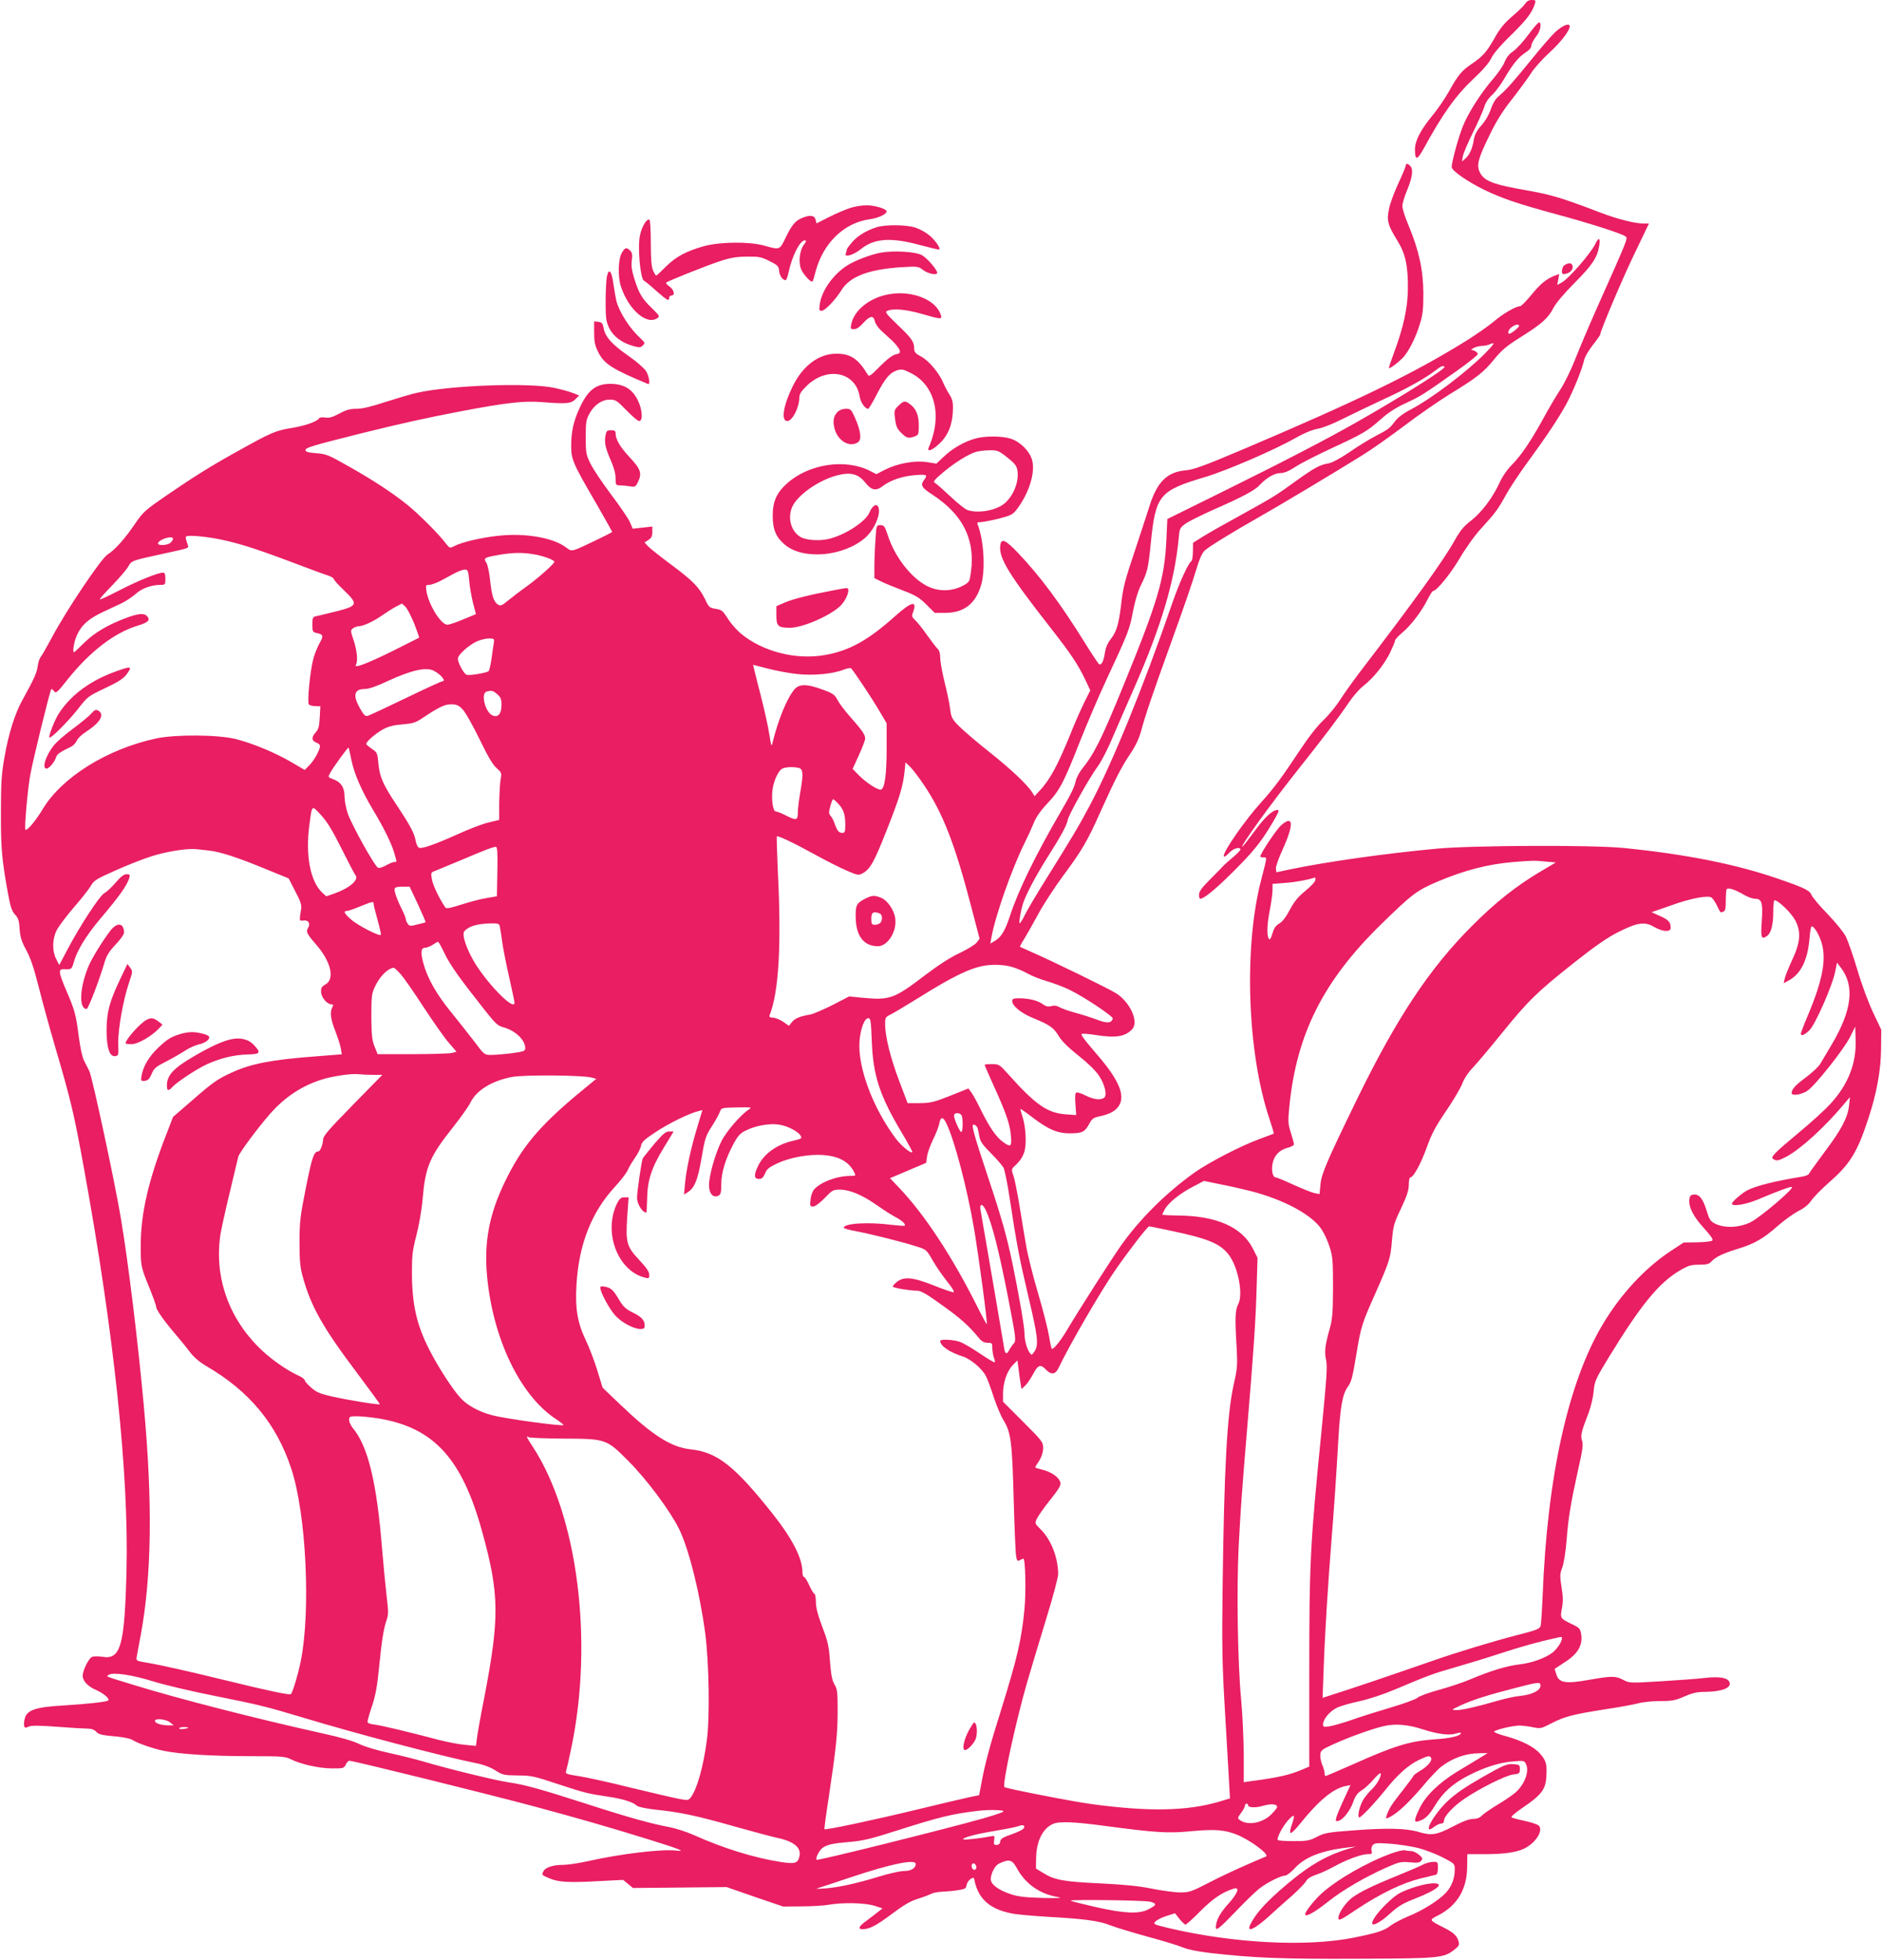 <?xml version="1.0" standalone="no"?>
<!DOCTYPE svg PUBLIC "-//W3C//DTD SVG 20010904//EN"
 "http://www.w3.org/TR/2001/REC-SVG-20010904/DTD/svg10.dtd">
<svg version="1.0" xmlns="http://www.w3.org/2000/svg"
 width="1229pt" height="1280pt" viewBox="0 0 1229 1280"
 preserveAspectRatio="xMidYMid meet">
<g transform="translate(0,1280) scale(0.1,-0.1)"
fill="#e91e63" stroke="none">
<path d="M9960 12776 c-8 -13 -46 -50 -85 -83 -53 -46 -81 -80 -117 -145 -50
-88 -75 -116 -148 -166 -63 -42 -90 -74 -145 -174 -27 -48 -77 -123 -113 -165
-75 -92 -112 -163 -112 -218 0 -74 14 -73 55 1 128 234 211 350 331 463 59 55
100 103 113 132 14 29 61 85 132 153 101 100 135 145 153 204 6 19 4 22 -21
22 -19 0 -33 -8 -43 -24z"/>
<path d="M9981 12574 c-34 -47 -80 -96 -101 -110 -25 -17 -43 -40 -54 -68 -9
-24 -42 -72 -72 -107 -83 -95 -170 -232 -204 -321 -29 -75 -70 -226 -70 -259
0 -24 104 -96 215 -150 117 -56 219 -91 474 -160 204 -55 421 -124 446 -143
17 -12 18 -9 -197 -491 -46 -104 -106 -246 -133 -315 -27 -69 -70 -156 -96
-195 -25 -38 -75 -122 -109 -185 -82 -150 -148 -247 -208 -307 -29 -29 -61
-75 -80 -117 -46 -99 -115 -190 -185 -246 -49 -37 -72 -66 -109 -132 -72 -129
-264 -396 -618 -858 -44 -58 -102 -139 -128 -180 -26 -41 -76 -102 -111 -135
-41 -39 -97 -111 -159 -205 -112 -169 -165 -241 -246 -330 -107 -118 -252
-327 -244 -352 3 -7 15 1 33 20 26 30 75 45 75 23 0 -5 -21 -27 -46 -48 -25
-21 -56 -48 -68 -61 -11 -12 -51 -53 -88 -90 -50 -50 -68 -75 -68 -95 0 -15 3
-27 8 -27 24 0 100 62 212 174 135 134 186 197 262 326 37 63 44 80 31 80 -33
0 -82 -45 -153 -142 -40 -54 -74 -98 -77 -98 -16 0 178 269 353 490 185 233
277 355 341 450 28 42 71 91 96 110 66 52 133 135 173 214 18 38 34 75 34 82
0 7 20 29 45 50 55 45 127 138 166 216 16 32 33 58 37 58 23 0 113 110 174
213 40 68 99 151 140 195 94 103 109 123 163 221 25 46 88 140 139 210 121
165 203 288 254 381 43 79 105 231 117 289 4 19 29 62 56 97 27 34 49 65 49
69 0 23 146 368 226 533 l92 192 -33 0 c-59 0 -173 29 -283 71 -245 94 -321
117 -467 143 -238 41 -294 63 -322 122 -22 46 -11 88 67 247 42 87 84 154 147
233 48 62 103 137 122 167 18 30 74 92 123 137 83 76 142 159 126 176 -12 11
-50 -8 -91 -45 -22 -20 -93 -101 -157 -181 -124 -152 -166 -199 -215 -240 -19
-16 -37 -46 -50 -84 -12 -36 -35 -76 -61 -105 -30 -33 -43 -59 -49 -91 -10
-61 -28 -101 -55 -125 l-23 -20 6 35 c4 19 33 89 66 155 33 66 65 140 73 164
8 29 26 57 51 80 21 19 56 66 79 105 56 96 94 143 139 172 25 16 39 32 39 45
0 12 14 38 30 59 29 36 39 83 22 94 -5 3 -36 -33 -71 -80z"/>
<path d="M9180 11718 c0 -6 -22 -59 -49 -117 -27 -58 -55 -134 -61 -168 -15
-74 -7 -104 55 -204 53 -86 70 -164 69 -314 -1 -124 -28 -249 -89 -414 -19
-51 -35 -98 -35 -104 0 -11 66 38 97 73 35 40 79 128 104 210 20 63 24 97 24
205 -1 152 -29 281 -97 443 -23 54 -41 111 -40 127 0 17 14 63 31 103 34 83
41 133 22 156 -16 19 -31 21 -31 4z"/>
<path d="M5550 11441 c-30 -10 -92 -36 -137 -59 l-81 -41 -6 24 c-7 29 -38 33
-89 11 -44 -18 -66 -45 -107 -129 -39 -81 -37 -80 -140 -51 -97 27 -289 25
-394 -4 -117 -33 -184 -70 -248 -134 -32 -32 -60 -58 -63 -58 -3 0 -13 16 -21
35 -10 25 -14 75 -14 179 0 80 -4 147 -9 151 -17 10 -50 -45 -62 -103 -16 -76
2 -281 26 -295 8 -4 46 -35 82 -68 71 -62 83 -69 83 -44 0 8 7 15 15 15 25 0
17 37 -12 58 -16 11 -26 23 -23 26 10 10 255 108 345 138 71 24 109 31 180 32
81 1 96 -2 150 -29 54 -27 60 -33 63 -65 3 -31 23 -60 43 -60 4 0 12 22 18 48
23 111 75 212 107 212 11 0 10 -7 -7 -29 -26 -35 -35 -107 -20 -153 12 -35 66
-96 77 -86 3 3 12 32 20 64 49 186 187 320 354 342 56 8 110 33 110 51 0 17
-80 41 -133 40 -28 0 -77 -8 -107 -18z"/>
<path d="M5725 11316 c-68 -22 -120 -53 -158 -95 -20 -23 -37 -45 -37 -50 0
-5 -3 -17 -7 -27 -11 -28 51 -10 100 30 86 69 194 77 379 27 65 -17 122 -31
128 -31 19 0 -17 56 -60 92 -22 19 -63 42 -91 51 -61 20 -196 21 -254 3z"/>
<path d="M10418 11207 c-30 -62 -175 -229 -221 -253 l-28 -15 7 36 6 35 -28
-10 c-56 -22 -92 -51 -153 -125 -34 -41 -67 -75 -74 -75 -28 0 -116 -51 -172
-100 -33 -28 -116 -86 -185 -129 -347 -215 -709 -390 -1460 -709 -246 -104
-317 -130 -368 -134 -122 -11 -187 -77 -237 -238 -15 -47 -55 -170 -90 -275
-72 -216 -80 -244 -95 -374 -15 -121 -30 -170 -68 -217 -20 -26 -32 -56 -37
-89 -7 -49 -19 -75 -35 -75 -5 0 -46 62 -93 138 -161 259 -293 437 -440 592
-82 86 -109 97 -115 47 -10 -82 55 -188 332 -542 129 -165 175 -234 222 -332
l34 -72 -39 -78 c-21 -43 -63 -136 -91 -208 -83 -204 -134 -299 -203 -372
l-31 -33 -16 26 c-35 53 -140 152 -280 263 -80 63 -168 139 -196 167 -47 47
-52 58 -59 111 -3 32 -20 111 -36 175 -16 64 -29 137 -29 161 0 28 -6 49 -15
57 -8 7 -39 47 -69 89 -29 42 -65 87 -79 100 -21 19 -24 27 -16 48 32 85 -6
77 -120 -25 -172 -154 -295 -222 -453 -250 -190 -34 -408 22 -550 140 -25 21
-60 60 -77 86 -44 67 -45 68 -90 76 -37 6 -43 11 -65 59 -39 80 -79 122 -220
227 -72 53 -141 108 -154 122 l-23 25 26 17 c19 12 25 25 25 52 l0 35 -64 -7
-64 -7 -19 44 c-11 24 -66 105 -122 179 -56 74 -116 164 -134 200 -30 61 -32
71 -32 175 0 99 3 115 25 155 32 57 81 90 133 90 37 0 46 -6 108 -70 37 -38
74 -70 83 -70 26 0 21 77 -10 138 -36 72 -91 105 -179 105 -94 0 -147 -42
-200 -158 -40 -86 -55 -154 -55 -248 0 -87 11 -114 164 -376 58 -101 105 -185
104 -186 -23 -14 -203 -101 -231 -111 -36 -13 -41 -12 -71 11 -83 63 -265 95
-440 76 -113 -12 -238 -41 -290 -68 -28 -15 -30 -14 -55 18 -46 62 -175 190
-251 252 -97 78 -221 160 -390 255 -125 71 -140 77 -205 82 -53 4 -70 9 -70
20 0 16 34 27 365 110 245 61 415 99 650 144 296 56 410 69 525 60 166 -13
193 -10 222 18 l25 25 -40 16 c-22 9 -77 24 -123 34 -166 35 -678 17 -899 -33
-36 -8 -126 -35 -202 -59 -93 -31 -153 -45 -190 -45 -42 0 -68 -7 -112 -31
-44 -24 -66 -30 -92 -26 -18 3 -36 1 -39 -4 -14 -22 -89 -49 -179 -64 -106
-17 -134 -29 -356 -153 -173 -96 -279 -162 -463 -288 -138 -95 -152 -107 -204
-183 -69 -102 -133 -173 -180 -202 -43 -27 -270 -365 -364 -542 -32 -60 -65
-117 -72 -126 -8 -9 -18 -37 -21 -63 -7 -46 -21 -77 -99 -219 -50 -89 -91
-221 -118 -375 -19 -109 -23 -165 -23 -359 -1 -232 6 -309 45 -525 17 -93 26
-120 47 -143 21 -22 27 -40 30 -94 4 -53 12 -80 43 -138 29 -52 51 -120 83
-246 24 -96 71 -266 104 -379 106 -361 125 -441 191 -805 196 -1078 293 -1996
277 -2625 -12 -489 -38 -581 -157 -561 -26 4 -56 4 -67 0 -22 -8 -62 -88 -62
-124 0 -34 34 -70 88 -93 48 -21 90 -57 79 -68 -9 -9 -131 -23 -294 -33 -180
-10 -237 -30 -251 -84 -5 -18 -7 -40 -4 -49 3 -14 8 -15 29 -5 18 8 66 8 186
-1 89 -7 179 -12 199 -12 25 0 44 -7 57 -21 15 -17 37 -22 115 -29 53 -4 107
-15 119 -23 34 -22 133 -57 206 -72 105 -22 317 -35 563 -35 211 0 232 -2 269
-21 64 -32 185 -59 269 -59 72 0 77 1 88 25 6 14 17 25 24 25 26 0 904 -217
1213 -300 258 -69 511 -142 735 -212 201 -62 254 -83 190 -75 -94 12 -364 -20
-582 -69 -59 -13 -131 -24 -161 -24 -65 0 -114 -16 -127 -40 -14 -26 -15 -25
38 -48 59 -25 126 -29 324 -18 l157 8 32 -26 32 -27 306 3 306 3 184 -64 185
-63 120 1 c67 0 148 5 181 11 94 16 235 12 295 -7 l53 -17 -29 -23 c-16 -13
-49 -38 -73 -56 -53 -38 -62 -57 -28 -57 45 0 89 23 193 101 77 58 122 84 170
98 35 11 74 26 87 33 12 6 45 12 72 13 28 1 73 5 102 10 45 7 52 11 55 33 2
13 13 31 25 39 21 14 23 13 28 -14 26 -120 105 -186 252 -212 32 -6 139 -15
238 -21 233 -13 325 -26 399 -56 34 -13 143 -46 244 -74 101 -27 204 -59 229
-70 28 -12 95 -26 172 -35 290 -33 466 -40 963 -38 541 2 564 4 635 59 29 22
34 31 28 53 -10 38 -32 59 -100 93 -93 47 -94 48 -36 77 128 65 192 173 192
324 l1 77 118 0 c123 0 203 12 255 37 73 37 123 114 95 148 -6 8 -46 22 -88
31 -42 9 -83 20 -90 23 -8 5 19 29 75 67 119 81 146 117 151 199 5 82 -1 106
-40 150 -39 46 -120 87 -226 116 -46 12 -79 26 -75 30 13 13 124 39 165 39 20
0 60 -5 88 -11 49 -10 54 -9 118 24 88 46 144 60 347 92 94 14 193 32 222 40
28 8 92 15 143 15 80 0 100 4 160 30 52 23 84 30 132 30 111 1 177 26 162 63
-11 29 -64 39 -160 28 -49 -6 -180 -15 -290 -22 -199 -12 -202 -12 -243 9 -52
27 -74 27 -227 0 -153 -27 -194 -19 -211 37 l-11 35 68 45 c87 55 119 114 104
189 -5 28 -14 37 -52 55 -84 40 -85 41 -72 108 8 44 7 77 -3 138 -11 72 -11
85 5 127 10 27 22 102 28 175 11 147 27 245 76 466 29 127 34 164 25 188 -11
32 -5 58 44 184 14 38 29 101 32 138 6 65 11 78 95 216 214 350 330 492 469
574 55 32 72 37 125 37 49 0 65 4 80 21 27 29 75 53 174 83 107 33 165 66 260
150 41 36 101 79 133 96 39 19 68 43 86 70 15 22 68 76 118 120 132 115 181
193 251 406 58 173 85 325 86 469 l1 120 -52 110 c-30 62 -75 183 -103 278
-27 92 -62 191 -76 220 -15 29 -68 94 -120 148 -52 53 -98 109 -104 123 -11
30 -45 47 -219 107 -278 96 -608 161 -1011 201 -208 20 -983 17 -1220 -5 -340
-32 -715 -85 -955 -135 l-90 -19 -3 23 c-2 13 18 70 44 126 75 165 71 229 -11
157 -29 -26 -135 -184 -135 -203 0 -3 10 -6 21 -6 24 0 25 9 -14 -142 -116
-440 -93 -1133 53 -1566 17 -52 30 -95 28 -96 -2 -1 -43 -17 -93 -35 -123 -45
-333 -154 -427 -221 -184 -132 -354 -301 -477 -474 -63 -90 -280 -429 -349
-546 -42 -71 -88 -130 -102 -130 -4 0 -12 36 -19 81 -7 44 -39 171 -72 282
-33 111 -69 254 -79 317 -11 63 -31 183 -44 265 -14 83 -31 168 -39 189 -14
40 -14 40 24 75 23 23 41 52 49 81 15 54 8 167 -14 230 -8 24 -14 46 -12 47 1
2 36 -22 77 -54 107 -81 165 -106 251 -105 77 1 93 9 124 67 15 29 26 36 69
45 132 27 170 104 110 220 -30 58 -72 116 -161 218 -58 67 -79 98 -69 100 8 2
46 -1 85 -7 137 -22 199 -12 244 38 44 48 -14 176 -106 234 -51 32 -422 213
-558 272 -36 16 -67 30 -69 31 -2 2 10 25 27 51 16 26 58 100 92 163 34 63
107 175 161 248 123 166 160 228 244 417 93 207 139 298 197 383 33 49 56 98
69 145 32 116 64 212 199 587 71 195 143 404 160 464 24 80 40 115 59 132 32
28 186 122 346 213 128 72 511 301 685 410 58 36 179 121 270 190 91 69 224
161 295 205 177 108 223 144 293 230 49 60 82 88 177 147 136 86 176 122 210
189 15 29 70 95 137 162 117 117 150 168 162 246 7 50 -4 55 -26 9z m-498
-536 c0 -9 -52 -51 -64 -51 -15 0 -4 30 16 44 25 18 48 21 48 7z m-220 -177
c-121 -123 -354 -299 -488 -369 -45 -23 -84 -52 -100 -74 -36 -48 -46 -56
-126 -97 -39 -20 -116 -67 -172 -106 -65 -44 -116 -71 -141 -75 -53 -8 -92
-30 -208 -113 -132 -96 -150 -107 -360 -223 -99 -54 -210 -117 -247 -140 l-67
-42 -1 -57 c0 -31 -5 -60 -10 -63 -20 -12 -80 -145 -124 -272 -189 -549 -391
-1044 -539 -1323 -66 -125 -111 -202 -283 -477 -63 -100 -126 -207 -141 -238
-15 -30 -30 -55 -34 -55 -7 0 6 79 22 130 19 59 85 183 157 297 92 145 128
212 135 249 7 35 142 276 196 349 21 28 63 109 93 180 31 72 96 222 146 335
175 399 263 695 289 973 6 66 8 70 45 97 21 15 107 58 191 95 176 77 264 124
292 156 42 46 97 79 135 79 26 0 55 12 101 42 35 23 140 76 232 119 209 97
235 112 322 189 48 43 99 77 163 106 101 47 115 56 330 208 78 55 142 106 142
113 0 8 -10 17 -22 22 l-22 8 21 12 c12 6 34 11 50 12 15 0 37 4 48 9 42 18
37 8 -25 -56z m-267 -90 c11 -11 -281 -195 -573 -361 -191 -109 -488 -263
-865 -449 l-372 -184 -6 -132 c-12 -259 -55 -403 -280 -954 -146 -357 -189
-443 -273 -549 -17 -22 -35 -56 -39 -75 -9 -41 -29 -84 -100 -205 -162 -279
-276 -512 -329 -675 -32 -98 -58 -141 -99 -165 l-30 -18 7 39 c25 141 131 443
214 612 21 42 49 103 62 135 15 39 44 81 90 130 81 86 105 132 214 409 47 117
123 296 171 398 143 307 152 330 173 444 13 68 32 132 52 173 43 88 48 107 65
277 32 314 55 341 357 431 140 42 457 179 587 254 55 31 107 53 144 60 34 6
105 34 167 66 60 30 173 84 252 121 156 71 279 139 347 191 45 34 53 37 64 27z
m-8037 -1119 c133 -24 247 -58 489 -149 121 -46 237 -89 258 -95 20 -7 37 -17
37 -23 0 -6 30 -39 66 -73 94 -91 90 -102 -46 -137 -58 -14 -117 -29 -132 -32
-26 -5 -28 -9 -28 -55 0 -47 2 -50 30 -56 42 -9 44 -19 16 -67 -13 -24 -31
-68 -39 -98 -22 -78 -42 -289 -30 -301 6 -6 25 -11 43 -11 l32 -1 -4 -73 c-3
-58 -8 -77 -26 -97 -29 -31 -28 -55 3 -67 14 -5 25 -15 25 -22 -1 -26 -38 -94
-69 -125 l-31 -32 -87 51 c-106 62 -250 122 -363 151 -116 29 -392 31 -520 4
-321 -69 -617 -254 -742 -463 -44 -74 -102 -143 -112 -133 -8 8 13 246 30 349
15 91 130 559 139 569 3 2 11 -4 18 -13 12 -17 20 -10 85 72 148 186 307 308
459 355 73 22 88 38 61 65 -19 19 -59 14 -134 -14 -119 -44 -206 -96 -273
-161 -35 -35 -65 -63 -67 -63 -13 0 0 73 20 115 29 63 75 103 162 145 38 18
94 44 124 58 30 14 72 42 95 62 40 37 103 60 164 60 29 0 31 2 31 40 0 29 -4
40 -15 40 -33 0 -162 -52 -282 -114 -70 -36 -129 -64 -131 -61 -3 3 34 44 81
92 47 49 94 103 104 122 22 39 20 39 218 82 183 40 178 38 172 57 -21 66 -24
62 31 62 27 0 89 -7 138 -15z m-266 -4 c0 -5 -7 -17 -16 -25 -19 -19 -88 -22
-82 -3 9 26 98 52 98 28z m2355 -101 c59 -9 135 -37 135 -49 0 -13 -98 -100
-175 -157 -44 -31 -101 -75 -127 -96 -42 -35 -49 -37 -67 -26 -27 17 -40 58
-51 163 -5 48 -16 98 -24 110 -20 30 -14 34 77 50 89 16 154 18 232 5z m-421
-172 c3 -40 15 -106 25 -146 l19 -73 -36 -15 c-90 -38 -134 -54 -151 -54 -41
0 -121 128 -136 218 -6 40 -5 42 17 42 14 0 47 12 74 26 27 15 69 37 93 50 25
13 54 24 66 24 20 0 23 -7 29 -72z m-359 -281 c19 -50 34 -91 32 -92 -1 -1
-81 -41 -177 -89 -167 -82 -252 -114 -236 -88 14 23 8 91 -14 158 -22 65 -22
68 -4 81 10 7 27 13 38 13 29 1 97 32 153 72 26 18 65 43 87 55 l41 21 22 -20
c12 -12 38 -62 58 -111z m520 -124 c-3 -16 -9 -62 -15 -103 -6 -41 -14 -78
-19 -83 -12 -12 -126 -31 -144 -24 -19 7 -57 78 -57 105 0 25 70 88 124 113
22 10 58 19 78 19 35 0 37 -2 33 -27z m1978 -205 c108 -12 236 0 309 29 22 9
43 12 47 7 24 -28 133 -192 178 -268 l53 -90 0 -162 c0 -170 -12 -262 -36
-271 -18 -7 -98 45 -148 96 l-38 39 41 90 c22 49 41 98 41 108 0 25 -19 53
-96 140 -34 38 -72 88 -84 111 -19 36 -29 44 -98 69 -105 39 -155 38 -186 -1
-50 -61 -107 -204 -142 -350 -6 -25 -9 -14 -20 58 -7 48 -32 160 -55 250 -23
89 -44 172 -46 183 l-5 22 93 -24 c52 -14 138 -30 192 -36z m-2370 21 c48 -25
83 -69 55 -69 -6 0 -113 -49 -237 -109 -124 -60 -236 -112 -248 -116 -18 -5
-26 3 -52 48 -49 87 -39 127 32 127 25 0 75 17 145 50 157 73 255 95 305 69z
m414 -153 c23 -20 28 -32 28 -70 0 -59 -23 -85 -60 -68 -47 22 -77 145 -37
155 33 9 41 7 69 -17z m-227 -98 c18 -18 65 -101 110 -193 55 -114 88 -170
113 -192 33 -29 34 -32 26 -74 -4 -24 -8 -93 -9 -154 l0 -110 -70 -17 c-39 -9
-130 -44 -202 -77 -150 -67 -231 -96 -252 -88 -7 3 -17 22 -21 43 -9 52 -34
99 -121 230 -93 140 -115 189 -123 278 -6 66 -8 72 -41 94 -19 13 -36 27 -38
32 -5 14 68 76 118 101 29 15 71 25 121 28 61 5 84 12 120 36 115 77 153 95
195 95 34 0 49 -6 74 -32z m-725 -333 c18 -89 68 -203 143 -328 68 -113 117
-212 136 -276 19 -66 19 -61 0 -61 -8 0 -32 -10 -53 -22 -21 -12 -44 -19 -52
-16 -21 8 -173 281 -198 355 -12 34 -21 84 -21 111 0 59 -24 95 -75 113 -34
13 -34 13 -18 42 17 33 115 168 119 164 2 -1 10 -38 19 -82z m3734 -155 c127
-186 207 -392 315 -808 l53 -203 -20 -26 c-11 -14 -61 -44 -111 -68 -59 -27
-139 -79 -226 -145 -203 -155 -229 -164 -415 -146 l-80 8 -108 -56 c-60 -30
-125 -58 -145 -62 -67 -11 -101 -25 -121 -50 l-19 -24 -37 26 c-21 14 -50 26
-66 27 -22 1 -28 6 -23 17 60 152 78 460 53 949 -5 117 -8 215 -6 218 7 7 110
-42 250 -119 73 -40 165 -87 206 -104 68 -30 77 -32 102 -19 50 26 77 73 157
277 86 216 108 290 119 388 l6 61 29 -28 c16 -15 55 -66 87 -113z m-811 104
c27 -8 29 -41 7 -164 -8 -47 -15 -104 -15 -127 0 -52 -10 -54 -80 -18 -27 14
-56 25 -64 25 -18 0 -30 77 -21 144 8 58 37 120 62 135 20 12 76 14 111 5z
m254 -231 c36 -37 48 -73 48 -139 0 -46 -3 -54 -19 -54 -23 0 -34 14 -50 59
-6 19 -18 42 -26 51 -13 15 -14 24 -3 64 7 25 15 46 18 46 4 0 18 -12 32 -27z
m-3242 -295 c45 -90 86 -169 92 -175 24 -29 -41 -85 -139 -119 l-52 -18 -27
24 c-78 74 -111 245 -83 447 17 128 14 126 75 60 39 -42 74 -99 134 -219z
m1018 -150 l-3 -162 -70 -12 c-38 -6 -113 -26 -165 -43 -71 -23 -96 -27 -102
-18 -39 58 -80 142 -87 181 -8 45 -8 48 18 57 14 6 94 39 176 73 161 68 203
84 223 85 10 1 12 -35 10 -161z m-1885 137 c71 -7 187 -44 377 -123 l145 -59
43 -84 c36 -68 43 -90 38 -119 -12 -78 -13 -75 17 -72 32 4 46 -21 28 -50 -14
-23 -7 -38 55 -109 96 -111 122 -224 59 -259 -25 -14 -30 -23 -28 -51 2 -35
40 -79 69 -79 11 0 12 -4 4 -19 -17 -33 -11 -77 20 -156 16 -41 32 -92 36
-113 l6 -38 -164 -13 c-294 -22 -428 -48 -554 -106 -95 -43 -128 -67 -266
-188 l-118 -102 -40 -104 c-121 -309 -171 -526 -171 -737 0 -133 1 -139 57
-276 24 -59 44 -115 44 -124 0 -19 55 -96 135 -189 28 -33 68 -82 88 -109 24
-31 61 -63 104 -88 283 -165 460 -379 556 -673 97 -296 127 -926 61 -1255 -18
-88 -54 -209 -65 -215 -10 -7 -155 24 -404 85 -275 67 -443 105 -533 120 -72
12 -74 13 -69 39 2 14 14 78 26 141 72 390 78 872 20 1500 -39 426 -101 933
-150 1225 -38 229 -186 920 -206 960 -8 17 -23 46 -33 65 -12 21 -25 83 -35
155 -19 149 -26 175 -81 303 -53 124 -55 144 -16 142 47 -3 51 -1 63 43 20 76
79 173 172 284 131 155 176 219 192 271 5 19 3 22 -19 22 -17 0 -38 -16 -71
-55 -26 -30 -59 -61 -73 -68 -29 -14 -159 -212 -240 -366 l-55 -104 -20 39
c-27 52 -26 129 2 186 11 24 62 91 111 149 50 57 101 122 113 143 20 35 35 45
164 102 78 35 185 77 238 93 90 29 229 51 285 45 14 -2 51 -6 83 -9z m8729
-72 l68 -6 -103 -61 c-159 -95 -290 -199 -442 -351 -280 -280 -494 -602 -756
-1140 -195 -401 -230 -482 -236 -552 l-6 -62 -31 6 c-17 3 -79 28 -137 54 -58
27 -111 49 -118 49 -19 0 -30 43 -21 89 10 53 43 89 97 104 24 6 43 16 43 23
0 6 -9 40 -20 75 -19 59 -20 73 -10 174 47 473 223 821 601 1190 201 196 230
218 362 275 176 75 333 116 502 130 130 10 133 10 207 3z m-1502 -120 c0 -10
-29 -42 -65 -71 -49 -40 -73 -70 -102 -124 -24 -46 -48 -78 -69 -90 -23 -13
-35 -31 -44 -63 -7 -25 -16 -43 -20 -40 -18 11 -18 85 0 179 11 56 20 119 20
142 l0 41 88 7 c68 5 146 20 190 35 1 1 2 -7 2 -16z m-5861 -159 c29 -63 52
-116 50 -117 -2 -2 -26 -9 -54 -15 -44 -12 -51 -11 -62 4 -7 10 -13 24 -13 31
0 8 -13 39 -29 71 -16 31 -33 74 -39 94 -12 43 -8 46 53 47 l40 0 54 -115z
m8654 65 c26 -16 61 -29 77 -29 45 0 53 -25 45 -145 -8 -109 -3 -124 33 -99
28 19 42 73 42 162 0 39 3 72 8 72 25 0 109 -82 135 -130 40 -76 35 -144 -21
-263 -22 -47 -43 -100 -47 -117 l-7 -32 29 16 c82 42 128 134 140 279 3 42 9
77 14 77 16 0 50 -56 65 -109 32 -108 6 -245 -91 -475 -25 -59 -45 -112 -45
-117 0 -19 27 -8 58 24 38 40 148 289 166 379 l12 61 26 -34 c91 -119 71 -279
-59 -499 -31 -52 -65 -110 -76 -128 -11 -19 -53 -58 -93 -88 -69 -51 -94 -78
-94 -103 0 -21 65 -11 103 15 52 35 241 274 280 354 l32 65 3 -82 c6 -158 -49
-297 -166 -424 -35 -38 -126 -121 -201 -183 -168 -140 -191 -164 -171 -176 22
-14 33 -12 85 15 95 51 249 191 378 345 l38 45 -6 -55 c-9 -80 -50 -158 -160
-304 -53 -72 -99 -135 -102 -142 -2 -7 -23 -16 -46 -19 -176 -29 -298 -59
-358 -90 -35 -19 -99 -74 -99 -86 0 -21 89 -7 170 27 127 54 212 85 222 82 19
-7 -207 -199 -269 -230 -75 -37 -169 -41 -231 -11 -32 16 -39 26 -57 85 -24
79 -49 110 -84 106 -20 -2 -27 -9 -29 -32 -6 -49 27 -113 95 -187 44 -49 62
-74 55 -81 -6 -6 -50 -11 -99 -12 l-88 -1 -88 -58 c-167 -111 -326 -283 -442
-479 -225 -379 -361 -994 -391 -1768 -4 -96 -10 -185 -13 -198 -6 -21 -23 -28
-156 -62 -148 -38 -390 -111 -555 -169 -47 -16 -152 -53 -235 -81 -82 -29
-224 -76 -314 -106 l-164 -53 7 192 c7 211 28 550 51 837 17 213 30 398 45
660 12 209 27 294 60 340 26 37 32 60 60 230 27 162 35 189 120 379 96 218
100 231 110 350 8 94 13 112 60 210 38 81 50 118 50 154 0 26 4 47 10 47 20 0
69 90 107 195 31 88 56 135 124 235 47 69 95 150 107 180 13 35 40 76 73 110
28 30 114 132 189 225 172 212 228 266 465 454 137 109 218 165 290 202 127
64 175 72 237 35 55 -32 108 -35 108 -7 0 38 -13 53 -69 78 l-56 25 123 43
c132 48 248 70 270 52 8 -6 23 -29 34 -51 25 -51 22 -48 42 -40 13 5 16 20 16
73 0 37 3 71 6 74 11 11 56 -4 107 -34z m-8943 -64 c0 -8 12 -55 26 -105 14
-50 24 -93 21 -96 -10 -11 -155 64 -195 101 -44 39 -52 55 -28 55 8 0 48 13
88 30 85 34 88 35 88 15z m824 -147 c3 -13 10 -59 16 -103 6 -44 27 -148 46
-232 19 -83 34 -156 34 -162 0 -54 -158 102 -252 248 -57 90 -95 196 -76 218
27 33 84 50 170 52 52 1 58 -1 62 -21z m-359 -179 c38 -77 96 -158 265 -372
63 -80 81 -97 115 -106 80 -21 145 -83 145 -137 0 -19 -9 -22 -88 -33 -49 -6
-109 -11 -134 -11 -45 0 -45 0 -111 88 -37 48 -105 134 -151 191 -95 116 -156
223 -182 322 -19 71 -15 99 13 99 10 0 32 9 48 19 17 11 32 20 35 20 4 1 24
-35 45 -80z m3706 -85 c30 -9 74 -28 99 -42 25 -15 81 -37 125 -50 44 -13 112
-38 150 -57 91 -44 287 -174 282 -188 -10 -30 -37 -32 -100 -8 -34 13 -99 34
-144 46 -45 12 -92 29 -105 37 -16 10 -32 12 -52 7 -21 -6 -35 -3 -56 12 -32
24 -88 38 -152 39 -40 0 -48 -3 -48 -18 0 -32 59 -80 138 -112 109 -45 133
-62 166 -117 19 -32 61 -74 128 -127 62 -49 113 -99 135 -132 39 -59 55 -130
32 -145 -25 -16 -68 -10 -120 16 -27 14 -55 23 -61 19 -7 -4 -9 -32 -5 -77 l5
-70 -69 5 c-120 9 -197 63 -374 261 -58 65 -62 67 -108 67 -26 0 -47 -2 -47
-5 0 -3 23 -56 51 -118 83 -182 109 -255 118 -321 11 -95 5 -104 -47 -66 -48
34 -90 96 -151 220 -23 47 -50 96 -60 108 l-17 23 -119 -48 c-107 -42 -128
-47 -199 -48 l-79 0 -55 145 c-57 150 -92 292 -92 371 0 42 3 47 34 62 19 9
106 61 193 115 214 134 327 189 423 205 57 10 130 6 181 -9z m-3996 -45 c21
-23 89 -121 152 -218 64 -97 137 -202 165 -233 l49 -57 -28 -8 c-15 -4 -131
-8 -258 -8 l-229 0 -20 50 c-17 42 -20 74 -21 195 0 131 2 150 23 195 32 68
83 120 123 124 4 1 24 -18 44 -40z m3078 -436 c8 -227 51 -359 197 -603 40
-67 70 -123 68 -125 -10 -10 -70 39 -107 87 -151 201 -251 468 -238 638 6 80
32 150 57 150 15 0 18 -16 23 -147z m-3258 -223 l62 0 -193 -197 c-155 -158
-194 -203 -194 -225 0 -29 -19 -78 -30 -78 -30 0 -42 -36 -82 -235 -38 -190
-42 -224 -42 -360 0 -122 4 -164 22 -227 52 -190 132 -331 352 -623 82 -110
150 -202 150 -206 0 -7 -201 25 -316 51 -74 17 -98 27 -132 57 -23 20 -42 42
-42 48 0 7 -19 21 -42 31 -77 35 -188 113 -258 184 -202 201 -292 469 -250
740 6 36 33 160 61 275 28 116 52 219 55 230 5 24 132 195 211 284 94 106 204
179 334 220 71 23 198 41 243 35 16 -2 57 -4 91 -4z m1424 -17 l35 -9 -125
-103 c-253 -212 -366 -349 -473 -572 -101 -210 -135 -389 -116 -606 36 -410
214 -784 447 -939 29 -19 53 -38 53 -41 0 -11 -375 40 -464 63 -86 22 -167 66
-210 115 -50 54 -145 201 -200 309 -85 165 -116 300 -116 511 0 108 4 144 29
240 17 65 35 168 41 239 18 211 45 274 200 470 50 63 100 134 111 157 40 82
139 143 272 169 78 15 450 12 516 -3z m1036 -206 c-54 -33 -152 -146 -184
-211 -42 -85 -81 -225 -81 -288 0 -54 28 -85 62 -67 15 8 18 22 18 73 0 77 27
165 78 261 31 58 44 73 84 92 62 31 151 47 213 38 55 -7 129 -45 144 -74 9
-16 4 -19 -47 -31 -106 -23 -193 -85 -231 -164 -29 -59 -28 -86 5 -86 19 0 28
8 40 36 12 29 27 41 79 65 84 40 209 62 303 55 100 -8 164 -43 198 -108 14
-28 14 -28 -20 -28 -89 0 -195 -39 -240 -89 -10 -11 -21 -41 -23 -66 -5 -41
-4 -45 17 -45 13 0 42 21 75 55 50 52 55 55 101 55 65 -1 144 -34 241 -102 43
-30 97 -65 119 -76 41 -21 71 -48 62 -57 -2 -3 -40 0 -84 5 -155 20 -314 10
-314 -19 0 -4 33 -14 73 -21 84 -15 303 -69 399 -100 67 -21 68 -21 109 -93
23 -40 66 -102 96 -139 36 -46 49 -68 38 -68 -9 0 -67 20 -129 45 -136 54
-194 59 -241 21 -16 -13 -27 -27 -24 -30 8 -9 115 -26 157 -26 26 0 63 -21
168 -97 121 -87 170 -131 241 -217 15 -18 31 -26 52 -26 29 0 31 -3 31 -34 0
-19 5 -47 10 -62 6 -15 8 -29 6 -32 -3 -2 -46 23 -96 57 -50 34 -109 69 -132
77 -43 15 -128 19 -128 6 0 -33 61 -74 148 -102 52 -17 126 -79 151 -129 10
-20 33 -81 50 -135 18 -55 47 -125 66 -155 47 -78 55 -141 65 -526 5 -181 12
-345 16 -362 5 -28 9 -31 24 -23 10 6 21 10 23 10 13 0 18 -220 7 -331 -19
-198 -47 -318 -154 -662 -69 -218 -104 -348 -125 -462 l-17 -90 -64 -13 c-36
-8 -195 -45 -355 -84 -273 -66 -585 -132 -591 -125 -2 2 10 93 27 202 49 327
59 422 59 570 0 123 -2 144 -21 174 -15 25 -22 61 -29 150 -7 100 -14 131 -50
225 -29 77 -42 125 -42 163 0 29 -5 53 -9 53 -5 0 -20 25 -34 55 -13 30 -29
55 -34 55 -6 0 -11 15 -11 33 0 90 -66 218 -196 382 -246 310 -361 401 -534
419 -128 14 -247 90 -455 288 l-120 115 -34 111 c-18 60 -53 152 -78 204 -53
111 -68 207 -58 363 16 261 99 469 250 633 39 42 77 92 84 109 7 18 29 54 47
80 19 27 37 62 40 79 5 26 21 41 97 91 86 57 219 122 278 136 l26 7 -34 -113
c-40 -132 -71 -272 -80 -370 l-6 -69 27 17 c42 28 63 81 86 214 24 141 27 150
75 225 20 32 41 70 46 84 9 27 11 27 112 29 85 2 99 1 82 -10z m1383 -39 c12
-15 11 -118 -2 -111 -12 8 -46 85 -46 106 0 20 32 23 48 5z m-99 -53 c54 -110
136 -424 181 -685 31 -183 90 -622 84 -629 -1 -2 -30 51 -63 117 -165 329
-345 602 -512 777 l-57 60 118 50 118 50 6 42 c3 24 21 73 39 110 19 38 37 85
41 106 8 44 24 45 45 2z m205 -33 c3 -10 8 -35 12 -57 6 -32 22 -54 76 -108
37 -37 74 -80 82 -95 7 -15 26 -106 40 -202 44 -291 64 -395 122 -640 61 -258
68 -313 40 -356 -18 -26 -19 -27 -32 -9 -19 26 -34 82 -34 130 0 40 -39 264
-79 456 -37 176 -69 291 -160 564 -100 301 -112 349 -88 339 9 -3 18 -13 21
-22z m1782 -411 c216 -55 402 -155 464 -250 17 -25 41 -77 53 -116 20 -62 22
-91 22 -265 -1 -168 -4 -205 -22 -270 -31 -109 -35 -150 -23 -204 9 -39 3
-119 -29 -449 -76 -764 -81 -864 -81 -1598 l0 -607 -47 -20 c-86 -36 -152 -51
-339 -76 l-42 -6 0 183 c-1 100 -8 261 -17 357 -23 239 -30 729 -16 1003 13
242 19 335 56 777 42 500 55 697 61 905 l6 200 -33 65 c-72 137 -238 209 -484
211 -58 1 -105 3 -105 6 0 2 7 17 15 32 22 43 97 104 181 148 l76 40 112 -23
c62 -12 149 -32 192 -43z m-1732 -118 c42 -84 90 -270 155 -608 46 -239 47
-251 31 -270 -10 -11 -23 -30 -29 -42 -17 -33 -28 -28 -34 15 -4 28 -111 652
-154 900 -7 40 11 43 31 5z m1201 -139 c250 -52 330 -85 386 -155 64 -81 99
-261 65 -327 -20 -38 -22 -92 -11 -272 7 -125 6 -144 -18 -250 -44 -197 -63
-547 -73 -1320 -5 -392 -3 -504 15 -810 11 -195 24 -405 27 -466 l6 -110 -73
-22 c-210 -61 -457 -65 -824 -16 -129 17 -567 103 -576 112 -15 16 72 417 146
676 24 83 80 269 124 413 45 145 81 280 81 302 0 105 -45 222 -111 289 -42 42
-43 42 -27 75 9 17 43 66 75 107 77 96 87 115 73 139 -15 30 -61 59 -113 72
-26 6 -47 13 -47 15 0 3 12 22 26 43 16 26 25 53 26 81 0 41 -3 46 -131 174
l-131 131 0 51 c0 72 25 147 62 186 l32 33 8 -60 c4 -33 10 -75 13 -94 l6 -33
24 22 c13 12 36 47 52 76 31 60 48 66 83 29 35 -37 63 -33 84 13 67 142 278
506 373 642 95 136 207 280 217 280 6 0 65 -12 131 -26z m-5164 -1228 c362
-60 546 -261 678 -741 113 -410 114 -560 12 -1090 -22 -110 -42 -224 -46 -254
l-7 -54 -72 7 c-39 3 -114 18 -166 31 -204 54 -377 95 -422 101 -32 3 -48 10
-48 19 0 8 13 55 30 104 22 67 34 130 45 248 18 180 30 256 50 313 12 35 12
56 0 153 -7 62 -21 202 -30 312 -35 436 -92 669 -191 788 -13 16 -24 39 -24
53 0 22 4 24 53 24 28 0 91 -7 138 -14z m1204 -132 c285 -1 285 -2 430 -148
120 -120 271 -324 329 -441 64 -129 137 -421 172 -688 24 -186 30 -544 10
-692 -22 -170 -64 -320 -104 -373 -16 -21 -20 -22 -77 -11 -33 6 -175 39 -315
73 -140 35 -295 69 -343 76 -73 11 -87 16 -81 29 3 9 19 77 34 151 147 697 43
1519 -249 1968 -44 67 -48 78 -28 65 6 -4 107 -8 222 -9z m6525 -1304 c0 -23
-32 -70 -62 -94 -50 -37 -134 -67 -217 -77 -81 -9 -191 -43 -316 -96 -44 -19
-136 -50 -204 -69 -68 -18 -134 -42 -145 -53 -12 -10 -91 -39 -176 -64 -85
-25 -200 -61 -255 -81 -55 -19 -119 -37 -142 -41 -38 -6 -43 -5 -43 13 0 33
43 85 90 108 25 12 91 31 148 43 63 14 155 44 235 78 211 89 244 102 392 144
77 22 214 64 305 94 139 45 238 72 355 98 33 8 35 7 35 -3z m-9205 -280 c72
-23 254 -66 405 -96 295 -59 339 -70 585 -144 322 -98 911 -253 1120 -295 52
-10 97 -27 130 -48 47 -30 56 -32 145 -33 86 0 109 -5 250 -52 191 -63 210
-67 337 -86 102 -15 164 -35 193 -60 8 -8 62 -19 125 -26 153 -15 269 -40 511
-109 115 -32 236 -65 269 -72 117 -24 168 -64 156 -121 -10 -48 -28 -54 -123
-39 -171 26 -377 90 -570 177 -43 19 -112 42 -155 50 -122 23 -277 66 -548
154 -298 96 -403 125 -510 140 -80 12 -397 89 -550 135 -44 13 -143 38 -220
55 -83 18 -164 42 -200 60 -39 19 -124 44 -240 69 -429 95 -944 227 -1235 317
-192 59 -178 53 -160 65 27 19 152 0 285 -41z m9065 -30 c0 -30 -54 -58 -129
-66 -36 -3 -104 -18 -151 -32 -138 -40 -233 -62 -270 -61 -35 1 -34 1 25 29
76 36 183 70 355 114 161 42 170 42 170 16z m-8949 -240 l24 -19 -35 0 c-47 1
-83 12 -88 27 -7 21 73 15 99 -8z m8184 -46 c97 -31 172 -40 214 -26 17 6 31
7 31 3 0 -18 -63 -34 -170 -41 -166 -12 -261 -41 -536 -164 -95 -42 -175 -76
-178 -76 -3 0 -6 8 -6 19 0 10 -7 35 -16 56 -8 20 -14 50 -12 67 3 26 12 33
88 67 106 48 246 98 325 117 77 18 160 11 260 -22z m-8065 12 c0 -2 -13 -6
-30 -8 -16 -3 -30 -1 -30 4 0 4 14 8 30 8 17 0 30 -2 30 -4z m8430 -200 c-30
-18 -95 -58 -144 -87 -119 -73 -207 -158 -246 -240 -37 -78 -38 -93 -7 -84 43
13 69 38 105 98 52 88 119 148 220 200 107 55 204 86 297 93 68 6 70 5 81 -20
22 -47 -11 -132 -69 -183 -19 -17 -72 -53 -119 -81 -46 -28 -92 -60 -102 -71
-13 -14 -31 -21 -56 -21 -26 0 -68 -16 -133 -50 -105 -55 -139 -60 -223 -35
-79 24 -206 27 -414 11 -179 -13 -200 -17 -250 -43 -49 -25 -65 -28 -152 -28
-53 0 -99 3 -103 7 -11 10 31 90 69 132 40 43 45 34 21 -35 -9 -23 -12 -46 -8
-50 5 -5 31 20 58 54 128 159 219 234 302 252 l32 6 -43 -93 c-24 -51 -46
-105 -50 -120 -5 -22 -3 -25 14 -21 31 8 77 67 97 124 13 38 27 58 54 75 20
12 55 44 77 70 23 27 44 46 47 42 11 -11 -22 -72 -55 -103 -18 -16 -43 -47
-56 -67 -25 -39 -43 -118 -27 -118 12 0 99 91 171 181 79 99 150 162 217 194
60 28 71 30 80 15 11 -18 -22 -57 -70 -85 -25 -15 -45 -30 -45 -34 0 -3 -32
-46 -71 -96 -71 -89 -90 -120 -104 -163 -7 -23 -6 -23 22 -9 53 28 121 92 211
197 48 58 104 117 123 131 75 57 159 87 249 88 l55 1 -55 -34z m-1510 -305 c0
-18 49 -20 99 -5 52 15 91 12 91 -8 0 -6 -17 -27 -38 -48 -58 -58 -154 -75
-206 -37 -15 11 -15 15 9 47 14 18 25 40 25 47 0 7 5 13 10 13 6 0 10 -4 10
-9z m-1601 -38 c17 -4 -17 -17 -130 -50 -248 -70 -1079 -277 -1086 -270 -10
10 18 65 41 80 32 20 60 27 176 37 86 7 142 21 310 75 276 88 356 108 535 129
55 6 130 6 154 -1z m662 -98 c338 -45 417 -50 570 -35 152 14 214 9 292 -21
89 -35 217 -130 195 -144 -2 0 -59 -25 -128 -55 -69 -30 -180 -82 -247 -117
-112 -58 -128 -63 -185 -63 -35 0 -117 11 -183 24 -87 18 -181 27 -340 35
-238 11 -300 22 -374 69 l-46 28 1 65 c1 114 44 200 114 228 41 16 138 12 331
-14z m-523 -11 c-2 -11 -31 -26 -78 -43 -60 -21 -76 -30 -78 -48 -2 -15 -10
-23 -24 -23 -17 0 -20 5 -16 31 5 30 4 31 -31 24 -52 -11 -165 -23 -170 -19
-12 10 83 36 196 54 70 12 139 25 153 30 38 13 52 12 48 -6z m2574 -134 c46
-12 118 -40 161 -62 75 -39 77 -41 77 -77 0 -59 -19 -110 -57 -152 -44 -49
-155 -119 -251 -157 -40 -17 -88 -42 -107 -56 -46 -36 -92 -51 -248 -82 -307
-61 -782 -36 -1200 62 -104 25 -108 27 -92 44 10 10 42 27 72 36 l56 18 29
-37 c17 -20 34 -37 40 -37 5 0 49 39 96 87 81 82 148 127 220 148 41 12 25
-31 -38 -101 -53 -58 -80 -109 -80 -151 0 -27 21 -10 127 100 59 62 128 129
153 149 49 40 144 88 173 88 10 0 38 22 63 49 67 73 178 116 349 135 l50 6
-62 -19 c-148 -46 -267 -119 -438 -270 -103 -92 -155 -152 -189 -218 -31 -62
30 -33 135 64 35 32 98 89 140 125 41 37 81 78 88 92 9 16 31 30 64 41 28 9
83 34 122 56 83 45 176 79 218 79 25 0 29 3 24 22 -4 13 0 29 8 38 12 13 30
14 114 8 55 -4 137 -17 183 -28z m-2621 -133 c54 -99 147 -166 261 -186 42 -8
23 -9 -92 -7 -112 3 -159 8 -208 24 -80 26 -132 64 -132 98 0 37 27 89 53 102
67 32 87 27 118 -31z m-661 29 c0 -28 -30 -46 -76 -46 -24 0 -97 -16 -162 -36
-150 -46 -269 -72 -357 -78 -38 -3 -61 -3 -50 0 11 3 108 35 215 71 268 90
430 123 430 89z m394 -13 c4 -9 1 -20 -6 -24 -13 -8 -30 18 -21 34 7 12 21 8
27 -10z m1139 -234 c44 -12 41 -22 -15 -50 -61 -31 -156 -27 -345 16 -86 20
-159 38 -162 41 -10 9 486 3 522 -7z"/>
<path d="M760 8416 c-167 -59 -294 -152 -374 -273 -27 -40 -71 -152 -63 -160
9 -8 121 104 185 185 64 83 68 85 177 137 82 38 119 62 139 87 43 57 35 60
-64 24z"/>
<path d="M596 8140 c-14 -17 -68 -61 -119 -99 -51 -37 -108 -87 -125 -109 -54
-67 -80 -152 -48 -152 17 0 54 45 62 74 5 20 29 36 96 68 15 6 32 25 39 40 6
15 34 42 63 60 91 59 122 113 77 137 -15 8 -23 5 -45 -19z"/>
<path d="M5649 6930 c-56 -29 -63 -43 -61 -122 2 -122 53 -188 145 -188 65 0
126 99 113 184 -9 55 -50 114 -91 132 -44 18 -62 17 -106 -6z m95 -96 c19 -7
21 -45 4 -62 -7 -7 -22 -12 -35 -12 -20 0 -23 5 -23 40 0 41 13 50 54 34z"/>
<path d="M722 6723 c-47 -60 -117 -173 -141 -227 -60 -138 -69 -286 -15 -286
10 0 84 191 118 309 12 40 30 69 71 112 30 32 55 66 55 77 0 64 -44 71 -88 15z"/>
<path d="M782 6399 c-67 -141 -86 -212 -86 -329 0 -115 20 -173 56 -168 22 3
23 7 20 83 -2 90 32 285 72 401 23 68 23 71 6 94 l-18 24 -50 -105z"/>
<path d="M955 6138 c-42 -23 -135 -128 -135 -152 0 -3 17 -6 39 -6 41 0 131
52 179 103 l23 25 -27 21 c-30 23 -49 26 -79 9z"/>
<path d="M1175 6046 c-60 -19 -84 -34 -143 -90 -57 -54 -96 -118 -107 -179 -6
-32 -5 -37 11 -37 28 0 40 11 57 52 13 31 28 43 88 73 39 20 95 52 123 70 28
19 71 39 96 44 43 10 75 35 64 52 -7 12 -74 29 -114 28 -19 0 -53 -6 -75 -13z"/>
<path d="M1500 6010 c-55 -14 -121 -44 -227 -105 -140 -81 -183 -127 -183
-195 0 -35 10 -38 35 -10 30 33 162 120 228 150 87 39 173 60 262 63 86 2 91
10 43 62 -37 39 -93 52 -158 35z"/>
<path d="M4273 5329 c-37 -45 -71 -87 -75 -93 -8 -14 -38 -220 -38 -259 0 -40
34 -95 60 -97 3 0 5 40 6 88 1 120 28 204 108 335 l65 107 -29 0 c-23 0 -40
-15 -97 -81z"/>
<path d="M4031 4943 c-94 -187 1 -444 182 -488 24 -6 27 -5 27 19 0 19 -19 47
-64 95 -84 89 -91 115 -80 284 l9 127 -27 0 c-22 0 -32 -8 -47 -37z"/>
<path d="M3920 4389 c0 -28 59 -138 97 -180 41 -46 121 -89 166 -89 22 0 27 5
27 23 0 35 -22 58 -81 86 -42 21 -59 37 -84 78 -39 67 -53 81 -93 89 -24 5
-32 3 -32 -7z"/>
<path d="M6328 1500 c-34 -61 -48 -130 -26 -130 16 0 50 33 67 67 17 34 12
113 -8 113 -3 0 -18 -23 -33 -50z"/>
<path d="M9681 1193 c-109 -62 -175 -107 -226 -155 -97 -91 -173 -235 -89
-169 15 11 35 21 45 21 12 0 19 7 19 20 0 27 62 94 132 141 101 69 270 153
318 159 42 5 45 7 45 35 0 28 -2 30 -45 33 -40 2 -61 -6 -199 -85z"/>
<path d="M9087 695 c-158 -57 -352 -168 -456 -261 -55 -50 -117 -131 -107
-141 11 -11 69 23 154 91 93 73 235 156 374 218 84 37 96 40 154 35 49 -5 65
-3 75 10 11 13 9 19 -14 39 -16 13 -38 24 -50 24 -12 0 -31 2 -42 5 -11 3 -50
-6 -88 -20z"/>
<path d="M9295 623 c-16 -9 -93 -42 -171 -74 -161 -65 -244 -106 -294 -143
-43 -33 -90 -101 -90 -132 0 -22 11 -17 123 58 152 101 295 170 412 199 50 12
96 23 103 25 7 2 12 20 12 44 0 39 -1 40 -32 40 -18 -1 -46 -8 -63 -17z"/>
<path d="M9215 467 c-80 -29 -98 -41 -162 -102 -63 -61 -102 -119 -90 -132 10
-10 61 20 111 66 62 56 81 67 192 111 86 35 137 67 129 81 -12 18 -92 7 -180
-24z"/>
<path d="M4063 11153 c-26 -39 -30 -157 -8 -225 51 -153 170 -255 239 -205 15
11 12 17 -39 66 -63 61 -83 95 -114 195 -15 50 -20 82 -15 116 5 36 2 50 -11
63 -23 23 -32 21 -52 -10z"/>
<path d="M5753 11150 c-66 -12 -169 -51 -219 -83 -93 -58 -169 -166 -181 -256
-5 -35 -3 -41 12 -41 22 0 90 71 130 135 56 90 177 136 395 150 102 6 106 6
139 -19 34 -25 91 -36 91 -17 0 19 -66 96 -99 114 -38 23 -183 32 -268 17z"/>
<path d="M10218 11069 c-19 -10 -25 -59 -9 -59 32 0 61 21 61 45 0 27 -21 33
-52 14z"/>
<path d="M3963 10993 c-4 -21 -8 -94 -8 -163 0 -112 3 -130 24 -174 27 -54 82
-95 156 -116 41 -11 48 -11 63 4 15 15 14 18 -13 44 -72 65 -140 171 -160 247
-4 17 -13 66 -19 109 -12 88 -30 109 -43 49z"/>
<path d="M5810 10879 c-125 -20 -229 -101 -250 -192 -7 -35 -6 -37 17 -37 16
0 37 14 60 40 43 48 68 52 76 12 3 -15 21 -42 39 -59 18 -17 52 -48 75 -69 23
-22 44 -49 48 -61 5 -18 1 -22 -27 -28 -21 -5 -55 -31 -102 -78 -62 -63 -71
-69 -80 -53 -61 102 -112 136 -203 136 -116 0 -219 -77 -286 -212 -62 -125
-78 -228 -36 -228 33 0 79 89 79 154 0 22 12 41 49 77 133 128 319 90 345 -71
6 -38 35 -80 55 -80 5 0 30 42 56 93 55 106 85 142 132 158 30 9 41 8 88 -16
161 -79 211 -279 120 -487 -15 -35 27 -18 75 30 55 54 81 125 83 220 1 45 -4
66 -24 97 -14 22 -31 55 -39 74 -25 62 -94 145 -143 171 -39 21 -47 30 -47 53
0 44 -15 66 -108 155 -78 75 -85 85 -67 92 40 17 122 9 224 -20 127 -37 135
-37 125 -7 -31 98 -184 161 -334 136z"/>
<path d="M3880 10628 c0 -60 5 -84 26 -127 39 -78 92 -112 326 -209 16 -7 7
52 -13 84 -11 18 -62 63 -114 99 -108 75 -151 123 -163 180 -6 34 -12 40 -35
43 l-27 3 0 -73z"/>
<path d="M5866 10149 c-27 -27 -28 -32 -21 -86 6 -46 13 -63 40 -90 35 -35 49
-39 89 -23 24 9 26 14 26 70 0 68 -16 108 -56 139 -34 26 -42 25 -78 -10z"/>
<path d="M5470 10110 c-27 -27 -33 -60 -20 -110 22 -82 101 -126 155 -87 23
18 15 77 -22 159 -24 54 -28 58 -59 58 -21 0 -42 -8 -54 -20z"/>
<path d="M3954 9955 c-8 -46 -1 -81 36 -165 19 -43 30 -85 30 -114 0 -43 2
-46 28 -46 15 0 43 -3 64 -6 33 -6 38 -4 52 24 30 59 22 86 -50 163 -64 68
-94 119 -94 159 0 16 -7 20 -30 20 -25 0 -30 -4 -36 -35z"/>
<path d="M6370 9936 c-72 -20 -149 -64 -204 -116 l-51 -48 -63 10 c-80 12
-192 -9 -273 -50 l-56 -29 -39 20 c-161 84 -401 48 -544 -80 -69 -62 -94 -118
-94 -212 0 -90 22 -141 81 -190 119 -99 380 -76 521 45 49 41 92 124 92 176 0
56 -37 50 -62 -9 -26 -61 -160 -148 -267 -173 -63 -15 -153 -8 -187 15 -70 45
-86 152 -34 223 57 79 189 160 297 182 73 16 121 1 162 -50 42 -53 70 -59 115
-25 51 39 131 66 214 72 74 6 82 2 57 -31 -26 -34 -17 -51 53 -96 214 -140
292 -316 245 -551 -4 -20 -18 -32 -56 -50 -71 -33 -154 -32 -224 4 -104 54
-210 190 -255 330 -20 60 -25 67 -48 67 -27 0 -27 0 -33 -97 -4 -54 -7 -132
-7 -174 l0 -75 43 -21 c23 -12 87 -38 142 -59 84 -32 109 -47 155 -93 l54 -54
66 0 c124 0 201 59 237 182 29 99 18 291 -22 394 -6 14 -2 17 21 17 16 1 69
11 118 23 80 21 91 27 118 63 79 105 120 240 98 319 -16 58 -76 118 -137 139
-55 19 -169 20 -233 2z m207 -123 c49 -39 62 -55 67 -85 12 -72 -25 -166 -84
-216 -55 -47 -178 -68 -245 -42 -15 6 -64 45 -109 88 -45 42 -90 82 -99 87
-16 9 -9 18 52 70 74 62 164 119 216 134 17 5 55 10 86 10 52 1 60 -2 116 -46z"/>
<path d="M5440 8944 c-153 -29 -266 -57 -317 -80 l-53 -23 0 -60 c0 -71 11
-81 89 -81 85 0 272 83 333 147 41 43 63 114 36 112 -7 0 -47 -7 -88 -15z"/>
</g>
</svg>
